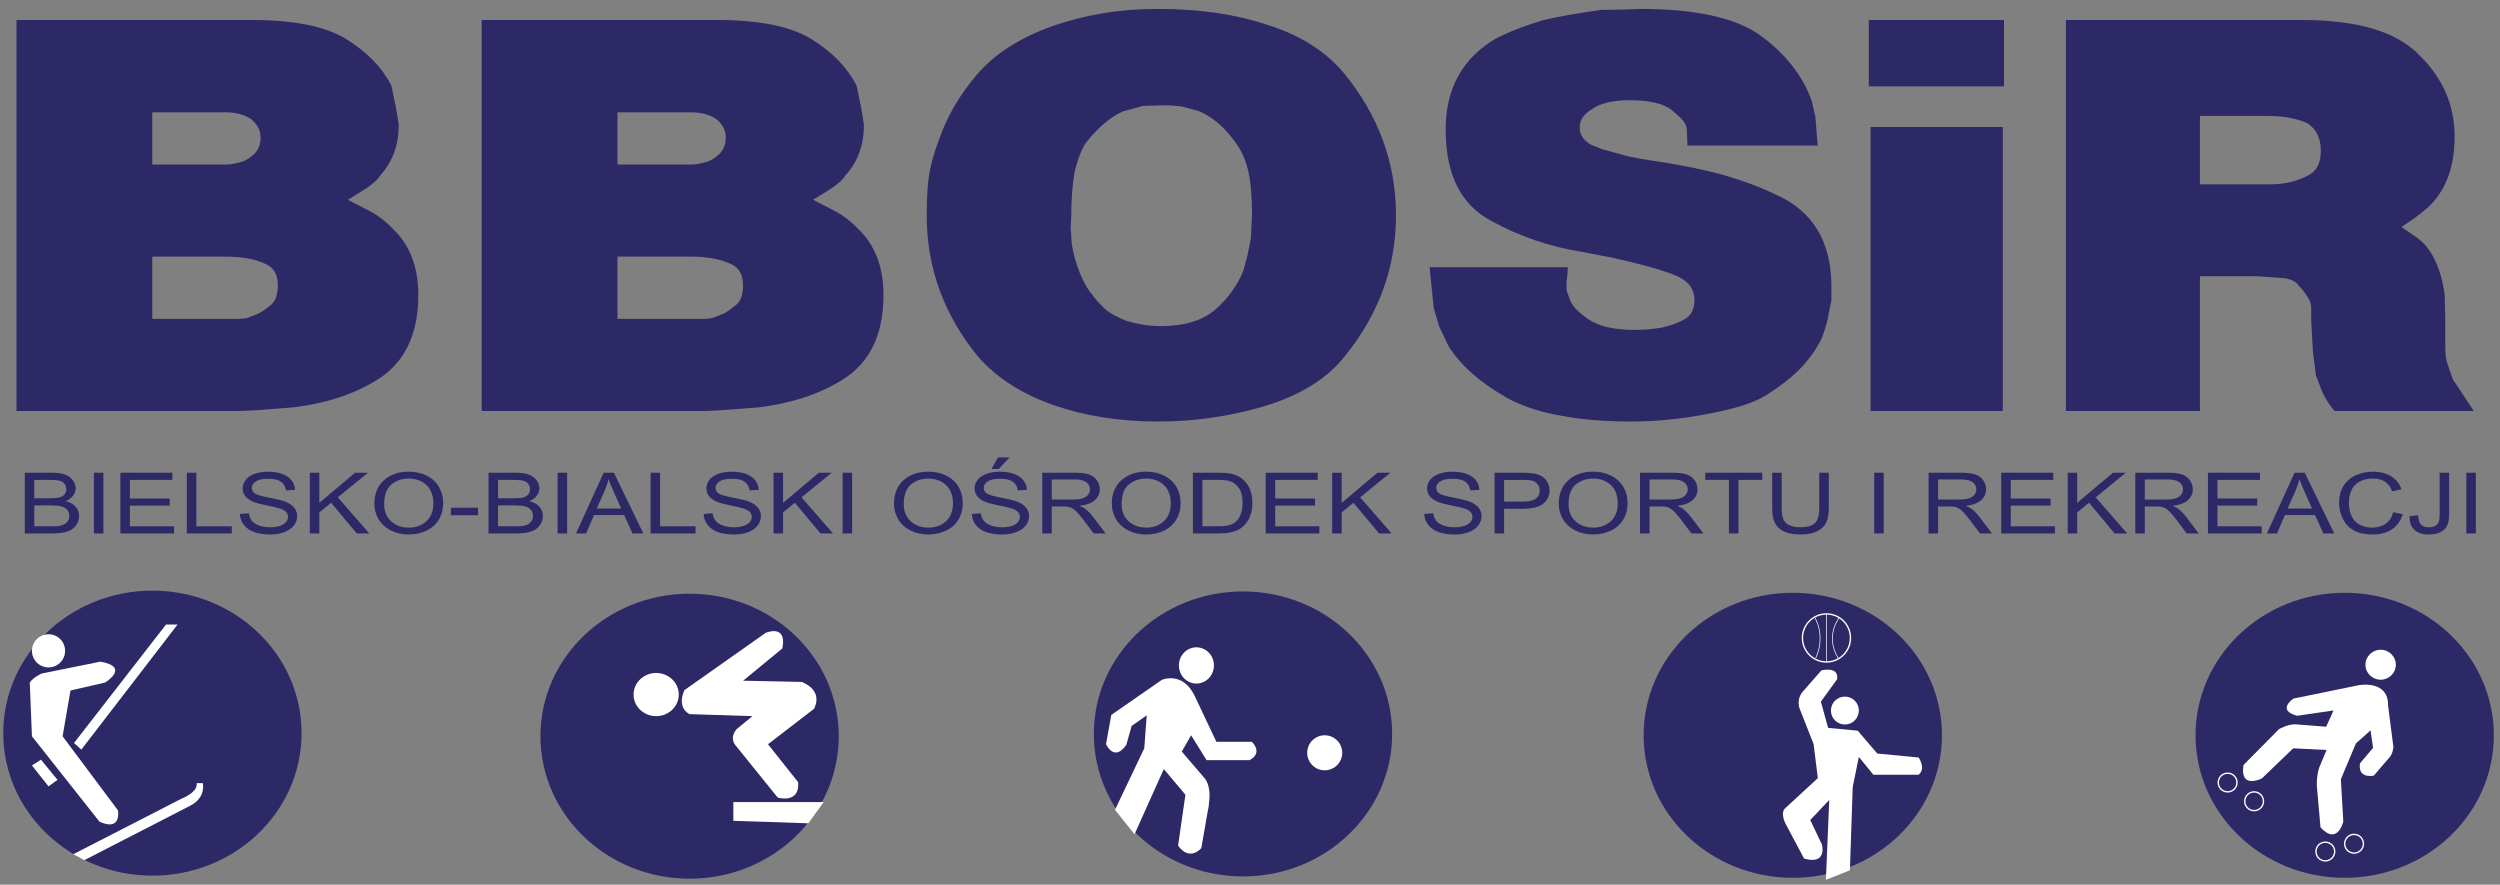 <?xml version="1.0" encoding="utf-8"?>
<!-- Generator: Adobe Illustrator 15.0.0, SVG Export Plug-In . SVG Version: 6.00 Build 0)  -->
<!DOCTYPE svg PUBLIC "-//W3C//DTD SVG 1.1//EN" "http://www.w3.org/Graphics/SVG/1.1/DTD/svg11.dtd">
<svg version="1.1" id="Warstwa_1" xmlns="http://www.w3.org/2000/svg" xmlns:xlink="http://www.w3.org/1999/xlink" x="0px" y="0px"
	 width="1536.604px" height="543.768px" viewBox="0 0 1536.604 543.768" enable-background="new 0 0 1536.604 543.768"
	 xml:space="preserve">
<rect x="0" y="0" width="1536.604" height="543.768" fill="#808080" stroke="none"/>
<g>
	<g>
		<g>
			<path fill="#2D2967" d="M257.109,181.296c0,24.344-8.438,41.738-25.315,52.178c-14.236,8.848-31.408,14.488-51.508,16.912
				l-24.948,1.898l-8.078,0.315H10.129V12.275h144.489c26.444,0,46.041,4.037,58.782,12.101
				c12.747,8.063,21.805,17.524,27.192,28.381l2.69,12.963l1.079,6.166l0.719,4.898c0,12.438-3.834,22.825-11.488,31.149
				c-1.079,2.107-4.007,4.799-8.799,8.064l-10.948,6.797l14.358,7.432c4.906,2.74,9.396,6.273,13.467,10.59
				C251.958,150.728,257.109,164.218,257.109,181.296 M160.179,84.539c0-4.433-1.972-8.224-5.921-11.39
				c-4.071-2.739-9.337-4.114-15.798-4.114H93.594v32.1h44.867c2.871,0,5.929-0.475,9.158-1.424c2.748-0.633,5.532-2.238,8.345-4.82
				C158.776,92.308,160.179,88.855,160.179,84.539 M170.769,175.289c0-6.433-2.454-10.754-7.36-12.972
				c-6.345-3.051-14.654-4.582-24.949-4.582H93.594V196h51.867c2.993,0,5.208-0.215,6.647-0.633l5.381-2.058
				c2.036-0.633,5.143-2.684,9.331-6.166C169.452,184.828,170.769,180.871,170.769,175.289"/>
			<path fill="#2D2967" d="M543.031,181.296c0,24.344-8.431,41.738-25.308,52.178c-14.237,8.848-31.408,14.488-51.508,16.912
				l-24.948,1.898l-8.079,0.315h-137.13V12.275h144.482c26.444,0,46.04,4.037,58.787,12.101
				c12.741,8.063,21.806,17.524,27.193,28.381l2.69,12.963l1.078,6.166l0.721,4.898c0,12.438-3.835,22.825-11.489,31.149
				c-1.079,2.107-4.014,4.799-8.798,8.064l-10.949,6.797l14.359,7.432c4.905,2.74,9.396,6.273,13.467,10.59
				C537.887,150.728,543.031,164.218,543.031,181.296 M446.107,84.539c0-4.433-1.971-8.224-5.92-11.39
				c-4.072-2.739-9.338-4.114-15.798-4.114h-44.868v32.1h44.868c2.871,0,5.928-0.475,9.158-1.424
				c2.747-0.633,5.531-2.238,8.345-4.82C444.697,92.308,446.107,88.855,446.107,84.539 M456.697,175.289
				c0-6.433-2.453-10.754-7.359-12.972c-6.346-3.051-14.661-4.582-24.948-4.582h-44.868V196h51.868c2.993,0,5.208-0.215,6.64-0.633
				l5.389-2.058c2.036-0.633,5.145-2.684,9.33-6.166C455.381,184.828,456.697,180.871,456.697,175.289"/>
			<path fill="#2D2967" d="M858.036,132.443c0,32.041-10.661,61.082-31.954,87.109c-10.401,12.971-25.955,22.77-46.667,29.408
				c-10.166,3.166-20.935,5.641-32.301,7.432c-11.374,1.791-23.157,2.691-35.366,2.691c-23.688,0-45.198-3.404-64.521-10.201
				c-19.33-6.799-34.674-16.676-46.041-29.639c-21.064-25.72-31.588-54.652-31.588-86.802c0-10.223,0.475-18.475,1.438-24.748
				c0.95-6.272,2.929-13.358,5.921-21.266c4.906-14.545,12.806-28.143,23.689-40.789c10.892-12.646,26.265-22.502,46.134-29.566
				c9.927-3.481,20.244-6.114,30.956-7.905c10.711-1.791,22.049-2.689,34.012-2.689c12.568,0,24.389,0.791,35.452,2.373
				c11.072,1.582,21.689,4.058,31.861,7.433c20.101,6.321,35.769,16.235,47.021,29.725
				C847.375,71.042,858.036,100.185,858.036,132.443 M769.545,131.808c0-11.172-0.806-20.215-2.417-27.121
				c-1.619-6.897-4.403-12.883-8.346-17.94c-6.467-8.955-13.94-15.179-22.438-18.652l-10.237-2.691l-7.359-0.633h-5.2l-10.949,0.316
				l-12.208,3.315c-7.417,3.166-14.893,9.39-22.431,18.66c-2.755,3.584-5.208,9.648-7.359,18.181
				c-1.438,7.805-2.151,16.868-2.151,27.2l-0.366,7.425l0.366,5.223c0,4.106,0.834,9.006,2.512,14.703
				c1.668,5.69,3.646,10.598,5.92,14.705c0.597,1.057,1.165,2.028,1.705,2.92c0.54,0.899,1.345,1.979,2.424,3.244
				c1.432,2.217,3.646,4.799,6.64,7.748c2.749,3.059,7.655,6.008,14.719,8.854c3.705,1.051,7.237,1.842,10.59,2.367
				c3.345,0.533,6.877,0.793,10.589,0.793c14.474,0,25.603-3.375,33.387-10.115c7.777-6.748,13.575-14.813,17.409-24.192
				l2.511-9.646l1.979-9.799L769.545,131.808z"/>
			<path fill="#2D2967" d="M1125.663,176.238v8.382l-1.813,8.85c-0.346,2.949-1.67,7.646-3.943,14.07
				c-3.223,6.641-7.51,12.782-12.834,18.424c-5.321,5.641-12.719,11.41-22.155,17.309c-7.064,4.324-18.433,7.963-34.113,10.914
				c-8.015,1.574-16.072,2.791-24.129,3.633c-8.086,0.841-16.258,1.267-24.517,1.267c-16.145,0-30.443-1.217-42.89-3.633
				c-6.231-1.06-12.215-2.533-17.942-4.433c-5.756-1.899-10.963-4.158-15.625-6.799c-16.518-9.488-28.357-20.078-35.538-31.783
				l-5.554-11.697l-3.423-11.536l-2.505-24.984h84.887c0,3.582-0.229,6.381-0.719,8.381v5.848l1.799,4.906
				c1.08,4.008,4.877,8.244,11.41,12.728c6.501,4.479,16.228,6.719,29.146,6.719l7.728-0.316l8.432-1.106
				c6.346-1.476,11.279-3.346,14.805-5.611c3.539-2.266,5.296-6.086,5.296-11.467c0-6.949-4.115-12.064-12.373-15.332
				c-8.261-3.266-21.007-6.797-38.242-10.596l-18.128-3.476c-19.971-3.166-38.704-9.547-56.17-19.135
				c-9.338-4.951-16.344-12.094-21.008-21.424c-4.66-9.324-6.991-20.894-6.991-34.703c0-25.188,10.286-43.848,30.876-55.969
				c8.258-4.217,18.057-8.015,29.438-11.39c9.682-2.207,21.353-4.266,34.992-6.164l16.156-0.311l8.072-0.322
				c34.702,0,59.623,5.646,74.758,16.92c15.137,11.279,25.408,24.56,30.789,39.838l2.145,9.332l1.439,17.869h-80.054l-0.36-10.121
				c0-1.159-0.719-2.842-2.158-5.059c-1.064-1.049-1.783-1.791-2.143-2.215c-1.439-1.367-3.183-2.898-5.209-4.582
				c-5.138-3.9-13.64-5.851-25.48-5.851c-10.777,0-18.732,1.949-23.885,5.851c-4.659,2.848-6.991,6.479-6.991,10.906
				c0,4.321,2.217,7.805,6.648,10.438l6.991,2.848l15.438,4.269l7.727,1.582l8.058,1.258c15.797,2.324,29.811,5.115,42.012,8.381
				c6.332,1.799,12.287,3.721,17.854,5.771c5.568,2.059,10.979,4.354,16.244,6.879
				C1114.411,129.91,1125.663,148.728,1125.663,176.238"/>
			<path fill="#2D2967" d="M1231.729,53.072h-83.104V12.275h83.104V53.072z M1231.01,252.601h-81.306V78.048h81.306V252.601z"/>
			<path fill="#2D2967" d="M1520.522,252.601h-85.607c-3.108-3.582-5.686-7.59-7.713-12.02l-3.77-9.957l-1.799-14.23l-1.078-19.442
				v-7.748c0-2.218-0.722-4.375-2.158-6.49c-1.555-2.625-3.281-4.898-5.209-6.797c-1.555-2.525-4.488-4.16-8.775-4.9l-17.784-1.266
				h-34.459v82.852h-82.384V12.275h144.843c34.815,0,59.118,7.381,72.887,22.138c14.102,13.92,21.18,30.416,21.18,49.485
				c0,16.236-4.029,29.199-12.027,38.896c-1.93,2.742-6.102,6.481-12.575,11.229l-8.07,5.531l9.51,6.482
				c3.107,2.315,5.554,4.799,7.365,7.432c4.893,7.064,8.129,16.229,9.684,27.51l0.361,13.597v16.286
				c0,3.898,0.086,6.531,0.271,7.906c0.188,1.367,0.563,3.058,1.166,5.058l3.224,9.329L1520.522,252.601z M1426.483,92.595
				c0-7.482-2.705-13.064-8.086-16.754c-6.576-3.06-14.963-4.59-25.121-4.59h-41.106v42.055h43.075
				c8.734,0,16.447-1.791,23.152-5.373C1423.778,105.507,1426.483,100.4,1426.483,92.595"/>
			<path fill="#2D2967" d="M15.244,327.886v-37.33H31.84c3.382,0,6.086,0.381,8.13,1.137c2.043,0.756,3.641,1.92,4.798,3.488
				s1.732,3.217,1.732,4.93c0,1.596-0.51,3.092-1.539,4.502c-1.021,1.41-2.575,2.547-4.646,3.418
				c2.676,0.654,4.733,1.791,6.173,3.381c1.438,1.599,2.158,3.482,2.158,5.654c0,1.748-0.439,3.373-1.311,4.877
				c-0.877,1.496-1.957,2.662-3.244,3.476c-1.295,0.813-2.906,1.432-4.842,1.85c-1.941,0.416-4.323,0.619-7.136,0.619
				L15.244,327.886L15.244,327.886z M21.1,306.245h9.561c2.597,0,4.454-0.143,5.583-0.432c1.489-0.373,2.612-0.992,3.367-1.863
				c0.755-0.862,1.129-1.948,1.129-3.258c0-1.238-0.352-2.332-1.058-3.272c-0.705-0.943-1.705-1.582-3.015-1.928
				c-1.31-0.354-3.554-0.525-6.727-0.525H21.1V306.245z M21.1,323.484h11.014c1.884,0,3.215-0.059,3.978-0.182
				c1.354-0.201,2.476-0.539,3.382-1.021c0.906-0.467,1.646-1.164,2.229-2.071c0.589-0.906,0.877-1.955,0.877-3.144
				c0-1.389-0.424-2.604-1.266-3.633c-0.85-1.021-2.021-1.74-3.519-2.158s-3.653-0.625-6.475-0.625H21.1V323.484z"/>
			<rect x="57.695" y="290.556" fill="#2D2967" width="5.855" height="37.33"/>
			<polygon fill="#2D2967" points="73.989,327.886 73.989,290.556 105.974,290.556 105.974,294.966 79.838,294.966 79.838,306.398 
				104.312,306.398 104.312,310.779 79.838,310.779 79.838,323.484 106.995,323.484 106.995,327.886 			"/>
			<polygon fill="#2D2967" points="114.844,327.886 114.844,290.556 120.692,290.556 120.692,323.484 142.475,323.484 
				142.475,327.886 			"/>
			<path fill="#2D2967" d="M147.461,315.894l5.519-0.41c0.259,1.869,0.87,3.402,1.827,4.596c0.957,1.195,2.438,2.166,4.445,2.906
				c2.016,0.734,4.273,1.109,6.791,1.109c2.237,0,4.201-0.281,5.914-0.844c1.712-0.562,2.986-1.33,3.82-2.302
				c0.834-0.979,1.251-2.043,1.251-3.194c0-1.172-0.403-2.201-1.208-3.07c-0.806-0.879-2.137-1.611-3.985-2.201
				c-1.188-0.389-3.813-1-7.871-1.82c-4.063-0.827-6.912-1.604-8.539-2.329c-2.114-0.937-3.689-2.095-4.719-3.476
				c-1.043-1.391-1.561-2.936-1.561-4.647c0-1.886,0.633-3.646,1.898-5.287c1.273-1.633,3.122-2.879,5.555-3.727
				c2.432-0.851,5.144-1.273,8.122-1.273c3.271,0,6.165,0.447,8.668,1.338c2.503,0.894,4.431,2.201,5.775,3.937
				c1.354,1.727,2.072,3.688,2.173,5.876l-5.61,0.359c-0.304-2.359-1.324-4.143-3.065-5.352c-1.733-1.201-4.302-1.808-7.705-1.808
				c-3.54,0-6.123,0.548-7.741,1.642c-1.618,1.102-2.424,2.418-2.424,3.965c0,1.338,0.568,2.444,1.72,3.309
				c1.121,0.863,4.064,1.748,8.819,2.662c4.762,0.906,8.028,1.697,9.791,2.381c2.575,1,4.476,2.273,5.705,3.805
				c1.223,1.539,1.842,3.312,1.842,5.312c0,1.984-0.677,3.854-2.021,5.611c-1.354,1.754-3.281,3.129-5.813,4.1
				c-2.518,0.979-5.358,1.467-8.518,1.467c-4.007,0-7.359-0.496-10.064-1.479c-2.705-0.979-4.827-2.461-6.365-4.439
				C148.345,320.626,147.539,318.39,147.461,315.894"/>
			<polygon fill="#2D2967" points="190.422,327.886 190.422,290.556 196.271,290.556 196.271,309.073 218.241,290.556 
				226.176,290.556 207.616,305.685 226.989,327.886 219.262,327.886 203.515,308.993 196.271,314.95 196.271,327.886 			"/>
			<path fill="#2D2967" d="M230.097,309.706c0-6.192,1.971-11.043,5.913-14.553c3.941-3.504,9.028-5.26,15.266-5.26
				c4.086,0,7.763,0.828,11.043,2.476s5.776,3.942,7.496,6.885c1.719,2.942,2.583,6.286,2.583,10.021
				c0,3.783-0.906,7.172-2.719,10.158c-1.807,2.992-4.374,5.252-7.69,6.783c-3.316,1.539-6.899,2.303-10.741,2.303
				c-4.165,0-7.884-0.842-11.165-2.539c-3.279-1.699-5.762-4.016-7.453-6.957C230.938,316.087,230.097,312.986,230.097,309.706
				 M236.132,309.786c0,4.496,1.432,8.043,4.296,10.632c2.87,2.584,6.46,3.877,10.791,3.877c4.401,0,8.027-1.302,10.877-3.92
				c2.841-2.611,4.266-6.322,4.266-11.13c0-3.034-0.611-5.688-1.828-7.954c-1.215-2.269-2.992-4.021-5.338-5.267
				c-2.345-1.252-4.97-1.879-7.891-1.879c-4.145,0-7.705,1.201-10.69,3.604C237.621,300.154,236.132,304.166,236.132,309.786"/>
			<rect x="277.13" y="312.073" fill="#2D2967" width="16.69" height="4.611"/>
			<path fill="#2D2967" d="M300.273,327.886v-37.33h16.596c3.382,0,6.086,0.381,8.129,1.137s3.642,1.92,4.798,3.488
				c1.159,1.568,1.734,3.217,1.734,4.93c0,1.596-0.511,3.092-1.539,4.502c-1.021,1.41-2.576,2.547-4.647,3.418
				c2.676,0.654,4.733,1.791,6.173,3.381c1.438,1.599,2.157,3.482,2.157,5.654c0,1.748-0.438,3.373-1.315,4.877
				c-0.871,1.496-1.95,2.662-3.237,3.476c-1.288,0.813-2.898,1.432-4.841,1.85c-1.942,0.416-4.324,0.619-7.137,0.619
				L300.273,327.886L300.273,327.886z M306.129,306.245h9.562c2.597,0,4.453-0.143,5.583-0.432c1.489-0.373,2.611-0.992,3.367-1.863
				c0.755-0.862,1.129-1.948,1.129-3.258c0-1.238-0.354-2.332-1.05-3.272c-0.713-0.943-1.713-1.582-3.021-1.928
				c-1.31-0.354-3.554-0.525-6.727-0.525h-8.842L306.129,306.245L306.129,306.245z M306.129,323.484h11.015
				c1.892,0,3.216-0.059,3.979-0.182c1.354-0.201,2.476-0.539,3.381-1.021c0.907-0.467,1.647-1.164,2.23-2.071
				c0.589-0.906,0.877-1.955,0.877-3.144c0-1.389-0.425-2.604-1.266-3.633c-0.85-1.021-2.021-1.74-3.519-2.158
				s-3.654-0.625-6.467-0.625h-10.23V323.484z"/>
			<rect x="342.724" y="290.556" fill="#2D2967" width="5.855" height="37.33"/>
			<path fill="#2D2967" d="M354.041,327.886l16.984-37.33h6.309l18.101,37.33h-6.669l-5.158-11.304h-18.496l-4.856,11.304H354.041z
				 M366.802,312.556h15l-4.619-10.338c-1.41-3.138-2.453-5.719-3.137-7.734c-0.568,2.39-1.359,4.764-2.388,7.129L366.802,312.556z"
				/>
			<polygon fill="#2D2967" points="399.873,327.886 399.873,290.556 405.721,290.556 405.721,323.484 427.512,323.484 
				427.512,327.886 			"/>
			<path fill="#2D2967" d="M432.482,315.894l5.525-0.41c0.259,1.869,0.871,3.402,1.828,4.596c0.955,1.195,2.438,2.166,4.451,2.906
				c2.008,0.734,4.274,1.109,6.784,1.109c2.237,0,4.208-0.281,5.913-0.844c1.712-0.562,2.986-1.33,3.82-2.302
				c0.835-0.979,1.252-2.043,1.252-3.194c0-1.172-0.403-2.201-1.208-3.07c-0.806-0.879-2.129-1.611-3.985-2.201
				c-1.187-0.389-3.806-1-7.87-1.82c-4.064-0.827-6.913-1.604-8.54-2.329c-2.114-0.937-3.683-2.095-4.726-3.476
				c-1.036-1.391-1.547-2.936-1.547-4.647c0-1.886,0.626-3.646,1.893-5.287c1.273-1.633,3.122-2.879,5.554-3.727
				c2.438-0.851,5.144-1.273,8.123-1.273c3.272,0,6.164,0.447,8.668,1.338c2.503,0.894,4.432,2.201,5.775,3.937
				c1.354,1.727,2.072,3.688,2.182,5.876l-5.619,0.359c-0.303-2.359-1.323-4.143-3.058-5.352c-1.741-1.201-4.309-1.808-7.712-1.808
				c-3.54,0-6.122,0.548-7.741,1.642c-1.618,1.102-2.424,2.418-2.424,3.965c0,1.338,0.568,2.444,1.719,3.309
				c1.123,0.863,4.064,1.748,8.82,2.662c4.762,0.906,8.028,1.697,9.791,2.381c2.575,1,4.482,2.273,5.705,3.805
				c1.23,1.539,1.842,3.312,1.842,5.312c0,1.984-0.677,3.854-2.021,5.611c-1.354,1.754-3.28,3.129-5.807,4.1
				c-2.523,0.979-5.365,1.467-8.523,1.467c-4.007,0-7.359-0.496-10.064-1.479c-2.705-0.979-4.828-2.461-6.367-4.439
				C433.375,320.626,432.568,318.39,432.482,315.894"/>
			<polygon fill="#2D2967" points="475.452,327.886 475.452,290.556 481.301,290.556 481.301,309.073 503.271,290.556 
				511.205,290.556 492.645,305.685 512.018,327.886 504.293,327.886 488.545,308.993 481.301,314.95 481.301,327.886 			"/>
			<rect x="517.903" y="290.556" fill="#2D2967" width="5.855" height="37.33"/>
			<path fill="#2D2967" d="M549.463,309.706c0-6.192,1.971-11.043,5.914-14.553c3.941-3.504,9.027-5.26,15.265-5.26
				c4.086,0,7.763,0.828,11.043,2.476s5.776,3.942,7.496,6.885c1.719,2.942,2.582,6.286,2.582,10.021
				c0,3.783-0.906,7.172-2.72,10.158c-1.806,2.992-4.373,5.252-7.689,6.783c-3.324,1.539-6.899,2.303-10.741,2.303
				c-4.166,0-7.885-0.842-11.165-2.539c-3.281-1.699-5.762-4.016-7.453-6.957C550.304,316.087,549.463,312.986,549.463,309.706
				 M555.498,309.786c0,4.496,1.433,8.043,4.295,10.632c2.87,2.584,6.461,3.877,10.791,3.877c4.403,0,8.028-1.302,10.878-3.92
				c2.841-2.611,4.266-6.322,4.266-11.13c0-3.034-0.611-5.688-1.827-7.954c-1.216-2.269-2.993-4.021-5.337-5.267
				c-2.346-1.252-4.971-1.879-7.892-1.879c-4.146,0-7.705,1.201-10.698,3.604C556.987,300.154,555.498,304.166,555.498,309.786"/>
			<path fill="#2D2967" d="M597.315,315.894l5.519-0.41c0.259,1.869,0.869,3.402,1.826,4.596c0.95,1.195,2.439,2.166,4.446,2.906
				c2.014,0.734,4.28,1.109,6.791,1.109c2.23,0,4.208-0.281,5.913-0.844c1.712-0.562,2.979-1.33,3.82-2.302
				c0.834-0.979,1.252-2.043,1.252-3.194c0-1.172-0.403-2.201-1.208-3.07c-0.807-0.879-2.138-1.604-3.986-2.201
				c-1.187-0.389-3.813-1-7.87-1.82c-4.063-0.827-6.913-1.604-8.539-2.329c-2.115-0.937-3.689-2.095-4.727-3.476
				c-1.035-1.391-1.553-2.936-1.553-4.647c0-1.886,0.64-3.646,1.905-5.287c1.267-1.633,3.115-2.879,5.546-3.727
				c2.439-0.851,5.137-1.273,8.122-1.273c3.273,0,6.166,0.447,8.669,1.338c2.504,0.894,4.432,2.201,5.777,3.937
				c1.354,1.727,2.071,3.688,2.179,5.876l-5.617,0.359c-0.303-2.359-1.317-4.143-3.059-5.352c-1.741-1.201-4.315-1.808-7.712-1.808
				c-3.539,0-6.121,0.548-7.74,1.642c-1.617,1.102-2.424,2.418-2.424,3.965c0,1.338,0.576,2.444,1.719,3.309
				c1.123,0.863,4.065,1.756,8.82,2.662c4.762,0.906,8.021,1.697,9.791,2.381c2.576,1,4.482,2.273,5.705,3.805
				c1.23,1.539,1.842,3.312,1.842,5.312c0,1.984-0.676,3.854-2.021,5.611c-1.354,1.762-3.288,3.129-5.806,4.1
				c-2.524,0.979-5.366,1.467-8.524,1.467c-4.007,0-7.359-0.496-10.064-1.479c-2.705-0.979-4.827-2.461-6.367-4.439
				C598.201,320.626,597.395,318.39,597.315,315.894 M609.381,288.269l4.014-7.129h7.122l-6.64,7.129H609.381z"/>
			<path fill="#2D2967" d="M640.609,327.886v-37.33h19.61c3.941,0,6.941,0.338,8.992,1.008c2.05,0.668,3.69,1.855,4.913,3.556
				c1.229,1.694,1.842,3.573,1.842,5.624c0,2.646-1.015,4.886-3.043,6.697c-2.036,1.813-5.172,2.971-9.417,3.467
				c1.554,0.627,2.727,1.244,3.531,1.855c1.712,1.324,3.331,2.979,4.855,4.965l7.697,10.158h-7.366l-5.85-7.765
				c-1.712-2.243-3.121-3.955-4.223-5.143c-1.107-1.188-2.101-2.021-2.978-2.496c-0.871-0.475-1.764-0.807-2.669-0.994
				c-0.662-0.121-1.75-0.178-3.26-0.178h-6.785v16.574L640.609,327.886L640.609,327.886z M646.465,307.031h12.575
				c2.677,0,4.77-0.229,6.28-0.699c1.511-0.467,2.655-1.215,3.438-2.243c0.784-1.021,1.18-2.136,1.18-3.345
				c0-1.764-0.763-3.217-2.28-4.354s-3.921-1.705-7.193-1.705h-14V307.031z"/>
			<path fill="#2D2967" d="M683.362,309.706c0-6.192,1.972-11.043,5.913-14.553c3.943-3.504,9.029-5.26,15.266-5.26
				c4.087,0,7.77,0.828,11.043,2.476c3.279,1.647,5.776,3.942,7.495,6.885c1.72,2.942,2.583,6.286,2.583,10.021
				c0,3.783-0.905,7.172-2.719,10.158c-1.806,2.992-4.367,5.252-7.689,6.783c-3.316,1.539-6.898,2.303-10.74,2.303
				c-4.165,0-7.884-0.842-11.165-2.539c-3.28-1.699-5.763-4.016-7.453-6.957C684.211,316.087,683.362,312.986,683.362,309.706
				 M689.397,309.786c0,4.496,1.432,8.043,4.295,10.632c2.87,2.584,6.467,3.877,10.791,3.877c4.403,0,8.029-1.302,10.877-3.92
				c2.842-2.611,4.267-6.322,4.267-11.13c0-3.034-0.604-5.688-1.827-7.954c-1.217-2.269-2.993-4.021-5.339-5.267
				c-2.345-1.252-4.971-1.879-7.892-1.879c-4.144,0-7.704,1.201-10.69,3.604C690.894,300.154,689.397,304.166,689.397,309.786"/>
			<path fill="#2D2967" d="M733.201,327.886v-37.33h15.244c3.438,0,6.064,0.18,7.87,0.539c2.532,0.49,4.697,1.383,6.489,2.67
				c2.331,1.668,4.079,3.791,5.238,6.381c1.15,2.59,1.732,5.547,1.732,8.869c0,2.834-0.396,5.354-1.18,7.539
				c-0.784,2.194-1.792,4.008-3.015,5.438c-1.229,1.439-2.567,2.562-4.028,3.39c-1.46,0.819-3.224,1.444-5.281,1.868
				c-2.064,0.427-4.431,0.636-7.107,0.636H733.201z M739.057,323.484h9.445c2.913,0,5.201-0.231,6.862-0.69
				c1.662-0.453,2.985-1.103,3.972-1.937c1.381-1.172,2.468-2.74,3.237-4.719c0.776-1.979,1.165-4.381,1.165-7.193
				c0-3.906-0.763-6.906-2.281-9c-1.518-2.102-3.358-3.504-5.531-4.215c-1.569-0.512-4.094-0.764-7.575-0.764h-9.295
				L739.057,323.484L739.057,323.484z"/>
			<polygon fill="#2D2967" points="777.947,327.886 777.947,290.556 809.938,290.556 809.938,294.966 783.803,294.966 
				783.803,306.398 808.27,306.398 808.27,310.779 783.803,310.779 783.803,323.484 810.945,323.484 810.945,327.886 			"/>
			<polygon fill="#2D2967" points="818.802,327.886 818.802,290.556 824.643,290.556 824.643,309.073 846.627,290.556 
				854.554,290.556 836.01,305.685 855.377,327.886 847.635,327.886 831.894,308.993 824.643,314.95 824.643,327.886 			"/>
			<path fill="#2D2967" d="M875.432,315.894l5.524-0.41c0.26,1.869,0.862,3.402,1.813,4.596c0.965,1.195,2.446,2.166,4.46,2.906
				c2.015,0.734,4.274,1.109,6.792,1.109c2.23,0,4.201-0.281,5.914-0.844c1.711-0.562,2.977-1.33,3.813-2.302
				c0.834-0.979,1.252-2.043,1.252-3.194c0-1.172-0.389-2.201-1.194-3.07c-0.808-0.879-2.144-1.611-3.999-2.201
				c-1.182-0.389-3.798-1-7.87-1.82c-4.058-0.827-6.906-1.604-8.532-2.329c-2.116-0.937-3.683-2.095-4.72-3.476
				c-1.035-1.391-1.554-2.936-1.554-4.647c0-1.886,0.633-3.646,1.898-5.287c1.268-1.633,3.107-2.879,5.553-3.727
				c2.418-0.851,5.123-1.273,8.115-1.273c3.281,0,6.158,0.447,8.662,1.338c2.502,0.894,4.43,2.201,5.783,3.937
				c1.352,1.727,2.072,3.688,2.174,5.876l-5.613,0.359c-0.301-2.359-1.323-4.143-3.063-5.352c-1.727-1.201-4.316-1.808-7.712-1.808
				c-3.539,0-6.114,0.548-7.74,1.642c-1.611,1.102-2.418,2.418-2.418,3.965c0,1.338,0.576,2.444,1.713,3.309
				c1.138,0.864,4.071,1.748,8.82,2.662c4.776,0.906,8.026,1.697,9.797,2.381c2.574,1,4.475,2.273,5.713,3.805
				c1.207,1.539,1.842,3.312,1.842,5.312c0,1.984-0.69,3.854-2.028,5.611c-1.338,1.754-3.297,3.129-5.813,4.1
				c-2.519,0.979-5.366,1.467-8.531,1.467c-4.001,0-7.339-0.496-10.044-1.479c-2.704-0.979-4.834-2.461-6.373-4.439
				C876.323,320.626,875.518,318.39,875.432,315.894"/>
			<path fill="#2D2967" d="M918.638,327.886v-37.33h16.676c2.949,0,5.18,0.123,6.732,0.359c2.174,0.311,4,0.885,5.467,1.741
				c1.469,0.863,2.647,2.064,3.541,3.604c0.893,1.547,1.352,3.244,1.352,5.094c0,3.172-1.207,5.863-3.598,8.057
				c-2.387,2.201-6.717,3.302-12.977,3.302h-11.339v15.174L918.638,327.886L918.638,327.886z M924.493,308.304h11.425
				c3.799,0,6.475-0.59,8.057-1.777c1.598-1.188,2.389-2.863,2.389-5.021c0-1.562-0.459-2.894-1.41-4.008
				c-0.92-1.113-2.158-1.849-3.684-2.201c-0.992-0.223-2.805-0.33-5.467-0.33h-11.31V308.304z"/>
			<path fill="#2D2967" d="M958.076,309.706c0-6.192,1.972-11.043,5.912-14.553c3.943-3.504,9.021-5.26,15.268-5.26
				c4.084,0,7.768,0.828,11.047,2.476c3.268,1.647,5.77,3.942,7.481,6.885c1.728,2.942,2.591,6.286,2.591,10.021
				c0,3.783-0.906,7.172-2.72,10.158c-1.799,2.992-4.375,5.252-7.696,6.783c-3.31,1.539-6.894,2.303-10.732,2.303
				c-4.173,0-7.886-0.842-11.165-2.539c-3.281-1.699-5.756-4.016-7.453-6.957C958.91,316.087,958.076,312.986,958.076,309.706
				 M964.119,309.786c0,4.496,1.424,8.043,4.287,10.632c2.877,2.584,6.459,3.877,10.788,3.877c4.404,0,8.029-1.302,10.877-3.92
				c2.853-2.611,4.261-6.322,4.261-11.13c0-3.034-0.604-5.688-1.813-7.954c-1.223-2.269-2.992-4.021-5.353-5.267
				c-2.331-1.252-4.979-1.879-7.885-1.879c-4.144,0-7.712,1.201-10.703,3.604C965.601,300.154,964.119,304.166,964.119,309.786"/>
			<path fill="#2D2967" d="M1008,327.886v-37.33h19.625c3.942,0,6.936,0.338,8.979,1.008c2.059,0.668,3.697,1.855,4.92,3.556
				c1.238,1.694,1.842,3.573,1.842,5.624c0,2.646-1.006,4.886-3.049,6.697c-2.029,1.813-5.166,2.971-9.41,3.467
				c1.556,0.627,2.734,1.244,3.525,1.855c1.711,1.324,3.338,2.979,4.863,4.965l7.697,10.158h-7.367l-5.842-7.765
				c-1.728-2.243-3.136-3.955-4.23-5.143c-1.121-1.188-2.1-2.021-2.977-2.496c-0.88-0.475-1.771-0.807-2.662-0.994
				c-0.662-0.121-1.756-0.178-3.269-0.178h-6.774v16.574L1008,327.886L1008,327.886z M1013.87,307.031h12.576
				c2.677,0,4.763-0.229,6.273-0.699c1.496-0.467,2.645-1.215,3.438-2.243c0.791-1.021,1.164-2.136,1.164-3.345
				c0-1.764-0.748-3.217-2.271-4.354c-1.525-1.137-3.914-1.705-7.195-1.705h-13.984L1013.87,307.031L1013.87,307.031z"/>
			<polygon fill="#2D2967" points="1062.673,327.886 1062.673,294.966 1048.114,294.966 1048.114,290.556 1083.161,290.556 
				1083.161,294.966 1068.528,294.966 1068.528,327.886 			"/>
			<path fill="#2D2967" d="M1118.182,290.556h5.869v21.567c0,3.755-0.519,6.732-1.525,8.941c-0.992,2.201-2.819,4-5.438,5.381
				c-2.619,1.381-6.072,2.078-10.332,2.078c-4.146,0-7.537-0.604-10.173-1.813c-2.633-1.201-4.502-2.949-5.639-5.23
				c-1.123-2.279-1.684-5.402-1.684-9.357v-21.567h5.842v21.545c0,3.246,0.359,5.627,1.078,7.166
				c0.705,1.539,1.941,2.719,3.67,3.555c1.754,0.826,3.885,1.244,6.387,1.244c4.316,0,7.367-0.82,9.207-2.469
				c1.828-1.646,2.736-4.813,2.736-9.496L1118.182,290.556L1118.182,290.556z"/>
			<rect x="1151.964" y="290.556" fill="#2D2967" width="5.842" height="37.33"/>
			<path fill="#2D2967" d="M1185.385,327.886v-37.33h19.61c3.943,0,6.937,0.338,8.994,1.008c2.058,0.668,3.695,1.855,4.904,3.556
				c1.238,1.694,1.842,3.573,1.842,5.624c0,2.646-1.008,4.886-3.035,6.697c-2.028,1.813-5.166,2.971-9.424,3.467
				c1.556,0.627,2.734,1.244,3.539,1.855c1.713,1.324,3.338,2.979,4.863,4.965l7.684,10.158h-7.367l-5.842-7.765
				c-1.711-2.243-3.123-3.955-4.229-5.143c-1.107-1.188-2.103-2.021-2.963-2.496c-0.894-0.475-1.771-0.807-2.679-0.994
				c-0.66-0.121-1.754-0.178-3.25-0.178h-6.791v16.574L1185.385,327.886L1185.385,327.886z M1191.243,307.031h12.574
				c2.676,0,4.777-0.229,6.273-0.699c1.51-0.467,2.661-1.215,3.452-2.243c0.777-1.021,1.164-2.136,1.164-3.345
				c0-1.764-0.762-3.217-2.271-4.354c-1.525-1.137-3.931-1.705-7.209-1.705h-13.984V307.031L1191.243,307.031z"/>
			<polygon fill="#2D2967" points="1230.032,327.886 1230.032,290.556 1262.016,290.556 1262.016,294.966 1235.887,294.966 
				1235.887,306.398 1260.36,306.398 1260.36,310.779 1235.887,310.779 1235.887,323.484 1263.038,323.484 1263.038,327.886 			"/>
			<polygon fill="#2D2967" points="1270.893,327.886 1270.893,290.556 1276.735,290.556 1276.735,309.073 1298.704,290.556 
				1306.634,290.556 1288.087,305.685 1307.468,327.886 1299.727,327.886 1283.985,308.993 1276.735,314.95 1276.735,327.886 			"/>
			<path fill="#2D2967" d="M1312.444,327.886v-37.33h19.596c3.943,0,6.937,0.338,8.994,1.008c2.058,0.668,3.697,1.855,4.92,3.556
				c1.224,1.694,1.843,3.573,1.843,5.624c0,2.646-1.021,4.886-3.052,6.697c-2.026,1.813-5.163,2.971-9.407,3.467
				c1.539,0.627,2.719,1.244,3.522,1.855c1.713,1.324,3.34,2.979,4.863,4.965l7.684,10.158h-7.352l-5.857-7.765
				c-1.711-2.243-3.104-3.955-4.229-5.143c-1.095-1.188-2.101-2.021-2.966-2.496c-0.877-0.475-1.77-0.807-2.676-0.994
				c-0.662-0.121-1.754-0.178-3.25-0.178h-6.793v16.574L1312.444,327.886L1312.444,327.886z M1318.286,307.031h12.576
				c2.674,0,4.775-0.229,6.271-0.699c1.526-0.467,2.662-1.215,3.453-2.243c0.776-1.021,1.18-2.136,1.18-3.345
				c0-1.764-0.775-3.217-2.287-4.354c-1.51-1.137-3.914-1.705-7.192-1.705h-14L1318.286,307.031L1318.286,307.031z"/>
			<polygon fill="#2D2967" points="1357.091,327.886 1357.091,290.556 1389.073,290.556 1389.073,294.966 1362.946,294.966 
				1362.946,306.398 1387.405,306.398 1387.405,310.779 1362.946,310.779 1362.946,323.484 1390.096,323.484 1390.096,327.886 			
				"/>
			<path fill="#2D2967" d="M1393.334,327.886l16.979-37.33h6.301l18.101,37.33h-6.66l-5.166-11.304h-18.486l-4.852,11.304H1393.334z
				 M1406.082,312.556h14.991l-4.604-10.338c-1.41-3.138-2.447-5.719-3.138-7.734c-0.575,2.39-1.354,4.764-2.389,7.129
				L1406.082,312.556z"/>
			<path fill="#2D2967" d="M1470.957,314.8l5.854,1.244c-1.238,4.057-3.438,7.149-6.619,9.286
				c-3.192,2.129-7.094,3.193-11.697,3.193c-4.762,0-8.646-0.818-11.639-2.459c-2.979-1.633-5.252-4.008-6.82-7.115
				c-1.555-3.106-2.332-6.444-2.332-10.006c0-3.885,0.88-7.281,2.648-10.174c1.756-2.891,4.258-5.092,7.51-6.596
				s6.82-2.252,10.734-2.252c4.416,0,8.143,0.949,11.149,2.848c3.021,1.908,5.121,4.576,6.314,8.021l-5.768,1.152
				c-1.023-2.721-2.521-4.696-4.476-5.936c-1.942-1.236-4.401-1.863-7.352-1.863c-3.41,0-6.244,0.691-8.533,2.064
				c-2.273,1.375-3.885,3.223-4.806,5.538c-0.922,2.316-1.383,4.705-1.383,7.166c0,3.181,0.547,5.949,1.642,8.316
				c1.094,2.365,2.791,4.137,5.106,5.309c2.318,1.172,4.82,1.754,7.525,1.754c3.266,0,6.043-0.797,8.316-2.395
				C1468.61,320.31,1470.149,317.937,1470.957,314.8"/>
			<path fill="#2D2967" d="M1481.041,317.296l5.268-0.611c0.143,2.848,0.777,4.805,1.897,5.854c1.138,1.052,2.691,1.574,4.689,1.574
				c1.469,0,2.735-0.278,3.799-0.848c1.063-0.568,1.799-1.346,2.203-2.316c0.399-0.979,0.604-2.532,0.604-4.676v-25.719h5.855
				v25.438c0,3.123-0.461,5.547-1.354,7.259c-0.891,1.713-2.301,3.022-4.258,3.922c-1.928,0.897-4.201,1.346-6.82,1.346
				c-3.883,0-6.848-0.937-8.92-2.82C1481.932,323.815,1480.954,321.015,1481.041,317.296"/>
			<rect x="1515.918" y="290.556" fill="#2D2967" width="5.842" height="37.33"/>
		</g>
		<g>
			<path fill="#2D2967" d="M185.357,450.613c0,48.374-41.048,87.595-91.678,87.595C43.048,538.206,2,498.986,2,450.613
				s41.048-87.594,91.68-87.594C144.31,363.019,185.357,402.24,185.357,450.613"/>
			<path fill="#FFFFFF" d="M40.013,400.025c0,5.627-4.562,10.188-10.194,10.188c-5.625,0-10.188-4.562-10.188-10.188
				c0-5.639,4.563-10.186,10.188-10.186C35.452,389.839,40.013,394.386,40.013,400.025"/>
			<path fill="#FFFFFF" d="M45.048,525.027l66.521-34.13c0,0,10.202-3.783,9.309-9.553h3.771c0,0,2.216,8.662-7.539,13.783
				l-65.327,33.582L45.048,525.027z"/>
			<path fill="#FFFFFF" d="M18.301,419.521l1.331,33.02l41.431,52.401c0,0,12.849,6.965,11.517-6.762l-34.113-45.64l4.87-28.143
				l21.272-4.877c0,0,15.732-9.525-2.877-12.848l-36.121,7.309C25.61,413.982,20.517,416.197,18.301,419.521"/>
			<polygon fill="#FFFFFF" points="25.172,466.929 19.632,470.468 29.819,483.328 35.358,479.33 			"/>
			<polygon fill="#FFFFFF" points="102.052,383.853 109.139,383.853 49.983,460.741 45.487,456.685 			"/>
			<path fill="#2D2967" d="M515.536,452.497c0,48.372-41.041,87.579-91.679,87.579c-50.63,0-91.679-39.207-91.679-87.579
				c0-48.37,41.048-87.577,91.679-87.577C474.495,364.919,515.536,404.126,515.536,452.497"/>
			<path fill="#FFFFFF" d="M417.203,426.902c0,7.338-6.223,13.267-13.892,13.267c-7.676,0-13.892-5.929-13.892-13.267
				c0-7.324,6.216-13.266,13.892-13.266C410.98,413.636,417.203,419.577,417.203,426.902"/>
			<path fill="#FFFFFF" d="M470.775,388.861l-50.07,35.293c0,0-5.251,10.015,3.008,14.775l38.797,1.237l-9.512,7.771
				c0,0-4.755,4.504-1.252,9.756l26.287,32.544c0,0,13.77,4,12.518-9.512l-18.524-23.277l28.286-21.783c0,0,6.511-10.764-7.51-16.52
				l-36.048-0.762l24.033-19.769C480.789,398.616,484.789,384.099,470.775,388.861"/>
			<polygon fill="#FFFFFF" points="506.256,492.998 450.748,492.998 450.748,504.51 496.875,506.034 			"/>
			<path fill="#2D2967" d="M855.664,451.101c0,48.374-41.05,87.594-91.688,87.594c-50.63,0-91.671-39.221-91.671-87.594
				c0-48.371,41.041-87.576,91.671-87.576C814.614,363.525,855.664,402.73,855.664,451.101"/>
			<path fill="#FFFFFF" d="M714.094,417.896c0,0,13.265-6.016,20.774,11.021l12.763,27.021h21.782c0,0,7.287,6.518-1.366,11.279
				h-26.423l-9.511-15.279l-5.755,10.014l13.762,16.027c0,0,4.375,4,3.064,14.761c-1.309,10.766,0,1.008,0,1.008l-4.813,27.54
				c0,0-7.008,8.502-14.272-1.512l4.51-31.294l-13.271-15.769l-18.021,40.055l-12.014-15.021l18.021-37.797l1.504-20.272
				l-9.259,6.504l-3.258,11.512c0,0-6.511,11.021-12.518-0.244l3.259-18.028L714.094,417.896z"/>
			<path fill="#FFFFFF" d="M746.136,409.003c0,6.157-4.827,11.137-10.771,11.137c-5.941,0-10.762-4.979-10.762-11.137
				c0-6.158,4.82-11.136,10.762-11.136C741.309,397.868,746.136,402.845,746.136,409.003"/>
			<path fill="#FFFFFF" d="M824.988,462.698c0,5.957-4.82,10.765-10.763,10.765c-5.956,0-10.763-4.808-10.763-10.765
				c0-5.94,4.807-10.762,10.763-10.762C820.168,451.937,824.988,456.757,824.988,462.698"/>
			<path fill="#2D2967" d="M1193.602,451.937c0,48.372-41.049,87.592-91.68,87.592c-50.646,0-91.681-39.221-91.681-87.592
				s41.035-87.594,91.681-87.594C1152.553,364.343,1193.602,403.566,1193.602,451.937"/>
			<path fill="#FFFFFF" d="M1138.757,483.761l-1.728,51.165l-14.762,5.842l2.07-49.093l-11.683,12.347l7.207,15.107
				c0,0,3.439,12.702-10.977,8.588l-11.339-21.279c0,0-3.77-6.877,0-9.955l19.769-18.202l-2.604-20.934l-8.244-20.949
				c0,0-2.731-5.15,1.037-10.647l12.025-13.726c0,0,10.979-2.748,9.613,5.496l-9.957,13.727l4.461,16.144l18.186,1.713l12.027,14.07
				l25.395,2.401c0,0,4.806,6.777,0,10.591h-27.811l-8.922-10.937L1138.757,483.761z"/>
			<path fill="#FFFFFF" d="M1142.524,436.741c0,4.734-3.84,8.576-8.574,8.576c-4.748,0-8.59-3.842-8.59-8.576
				c0-4.746,3.843-8.573,8.59-8.573C1138.684,428.166,1142.524,431.995,1142.524,436.741"/>
			<path fill="none" stroke="#FFFFFF" stroke-width="0.854" stroke-miterlimit="10" d="M1137.375,392.113
				c0,8.144-6.604,14.763-14.763,14.763c-8.143,0-14.76-6.619-14.76-14.763c0-8.158,6.617-14.764,14.76-14.764
				C1130.77,377.349,1137.375,383.954,1137.375,392.113z"/>
			
				<line fill="none" stroke="#FFFFFF" stroke-width="0.427" stroke-miterlimit="10" x1="1122.612" y1="377.349" x2="1122.612" y2="406.861"/>
			<path fill="none" stroke="#FFFFFF" stroke-width="0.427" stroke-miterlimit="10" d="M1115.62,379.855
				c0,0,6.677,11.006,0.402,24.602"/>
			<path fill="none" stroke="#FFFFFF" stroke-width="0.427" stroke-miterlimit="10" d="M1130.339,379.855
				c0,0-8.806,11.006-0.562,24.602"/>
			<path fill="#2D2967" d="M1532.821,451.937c0,48.372-41.047,87.592-91.678,87.592s-91.678-39.221-91.678-87.592
				s41.047-87.594,91.678-87.594S1532.821,403.566,1532.821,451.937"/>
			<path fill="#FFFFFF" d="M1409.505,429.406l40.284-8.258c0,0,18.273-3.512,18.029,12.519l3.267,25.522
				c0,0-0.261,4.519-3.021,7.021l-9.006,10.502c0,0-10.016,2.257-8.521-7.511l8.029-9.496l-1.512-10.819l-9.02,8.057l-9.252,22.027
				l1.512,26.03c0,0-3.512,15.02-14.029,3.51l-2.258-25.784c0,0-0.246-5.753,1.51-11.019l4.504-10.765l-20.518-0.992l-19.279,18.519
				c0,0-13.77,7.019-11.279-8.26l21.783-22.027c0,0,5.006-3.006,10.012-3.006l19.021,1.496l4.518-10l-22.271,3.252
				C1412.009,439.923,1399.233,437.419,1409.505,429.406"/>
			<path fill="none" stroke="#FFFFFF" stroke-width="0.854" stroke-miterlimit="10" d="M1391.233,492.481
				c0,3.194-2.59,5.771-5.771,5.771s-5.754-2.576-5.754-5.771c0-3.166,2.573-5.756,5.754-5.756
				C1388.643,486.726,1391.233,489.315,1391.233,492.481z"/>
			<path fill="none" stroke="#FFFFFF" stroke-width="0.854" stroke-miterlimit="10" d="M1374.959,480.97
				c0,3.194-2.575,5.756-5.77,5.756c-3.166,0-5.754-2.562-5.754-5.756c0-3.164,2.588-5.753,5.754-5.753
				C1372.384,475.216,1374.959,477.806,1374.959,480.97z"/>
			<path fill="none" stroke="#FFFFFF" stroke-width="0.854" stroke-miterlimit="10" d="M1435,523.387
				c0,3.166-2.592,5.756-5.756,5.756c-3.192,0-5.756-2.59-5.756-5.756c0-3.193,2.563-5.756,5.756-5.756
				C1432.409,517.631,1435,520.193,1435,523.387z"/>
			<path fill="none" stroke="#FFFFFF" stroke-width="0.854" stroke-miterlimit="10" d="M1452.668,518.609
				c0,3.18-2.59,5.756-5.77,5.756s-5.756-2.576-5.756-5.756s2.576-5.754,5.756-5.754S1452.668,515.43,1452.668,518.609z"/>
			<path fill="#FFFFFF" d="M1472.582,408.572c0,5.094-4.175,9.209-9.337,9.209c-5.151,0-9.34-4.114-9.34-9.209
				c0-5.078,4.188-9.207,9.34-9.207C1468.407,399.365,1472.582,403.493,1472.582,408.572"/>
		</g>
	</g>
</g>
</svg>
